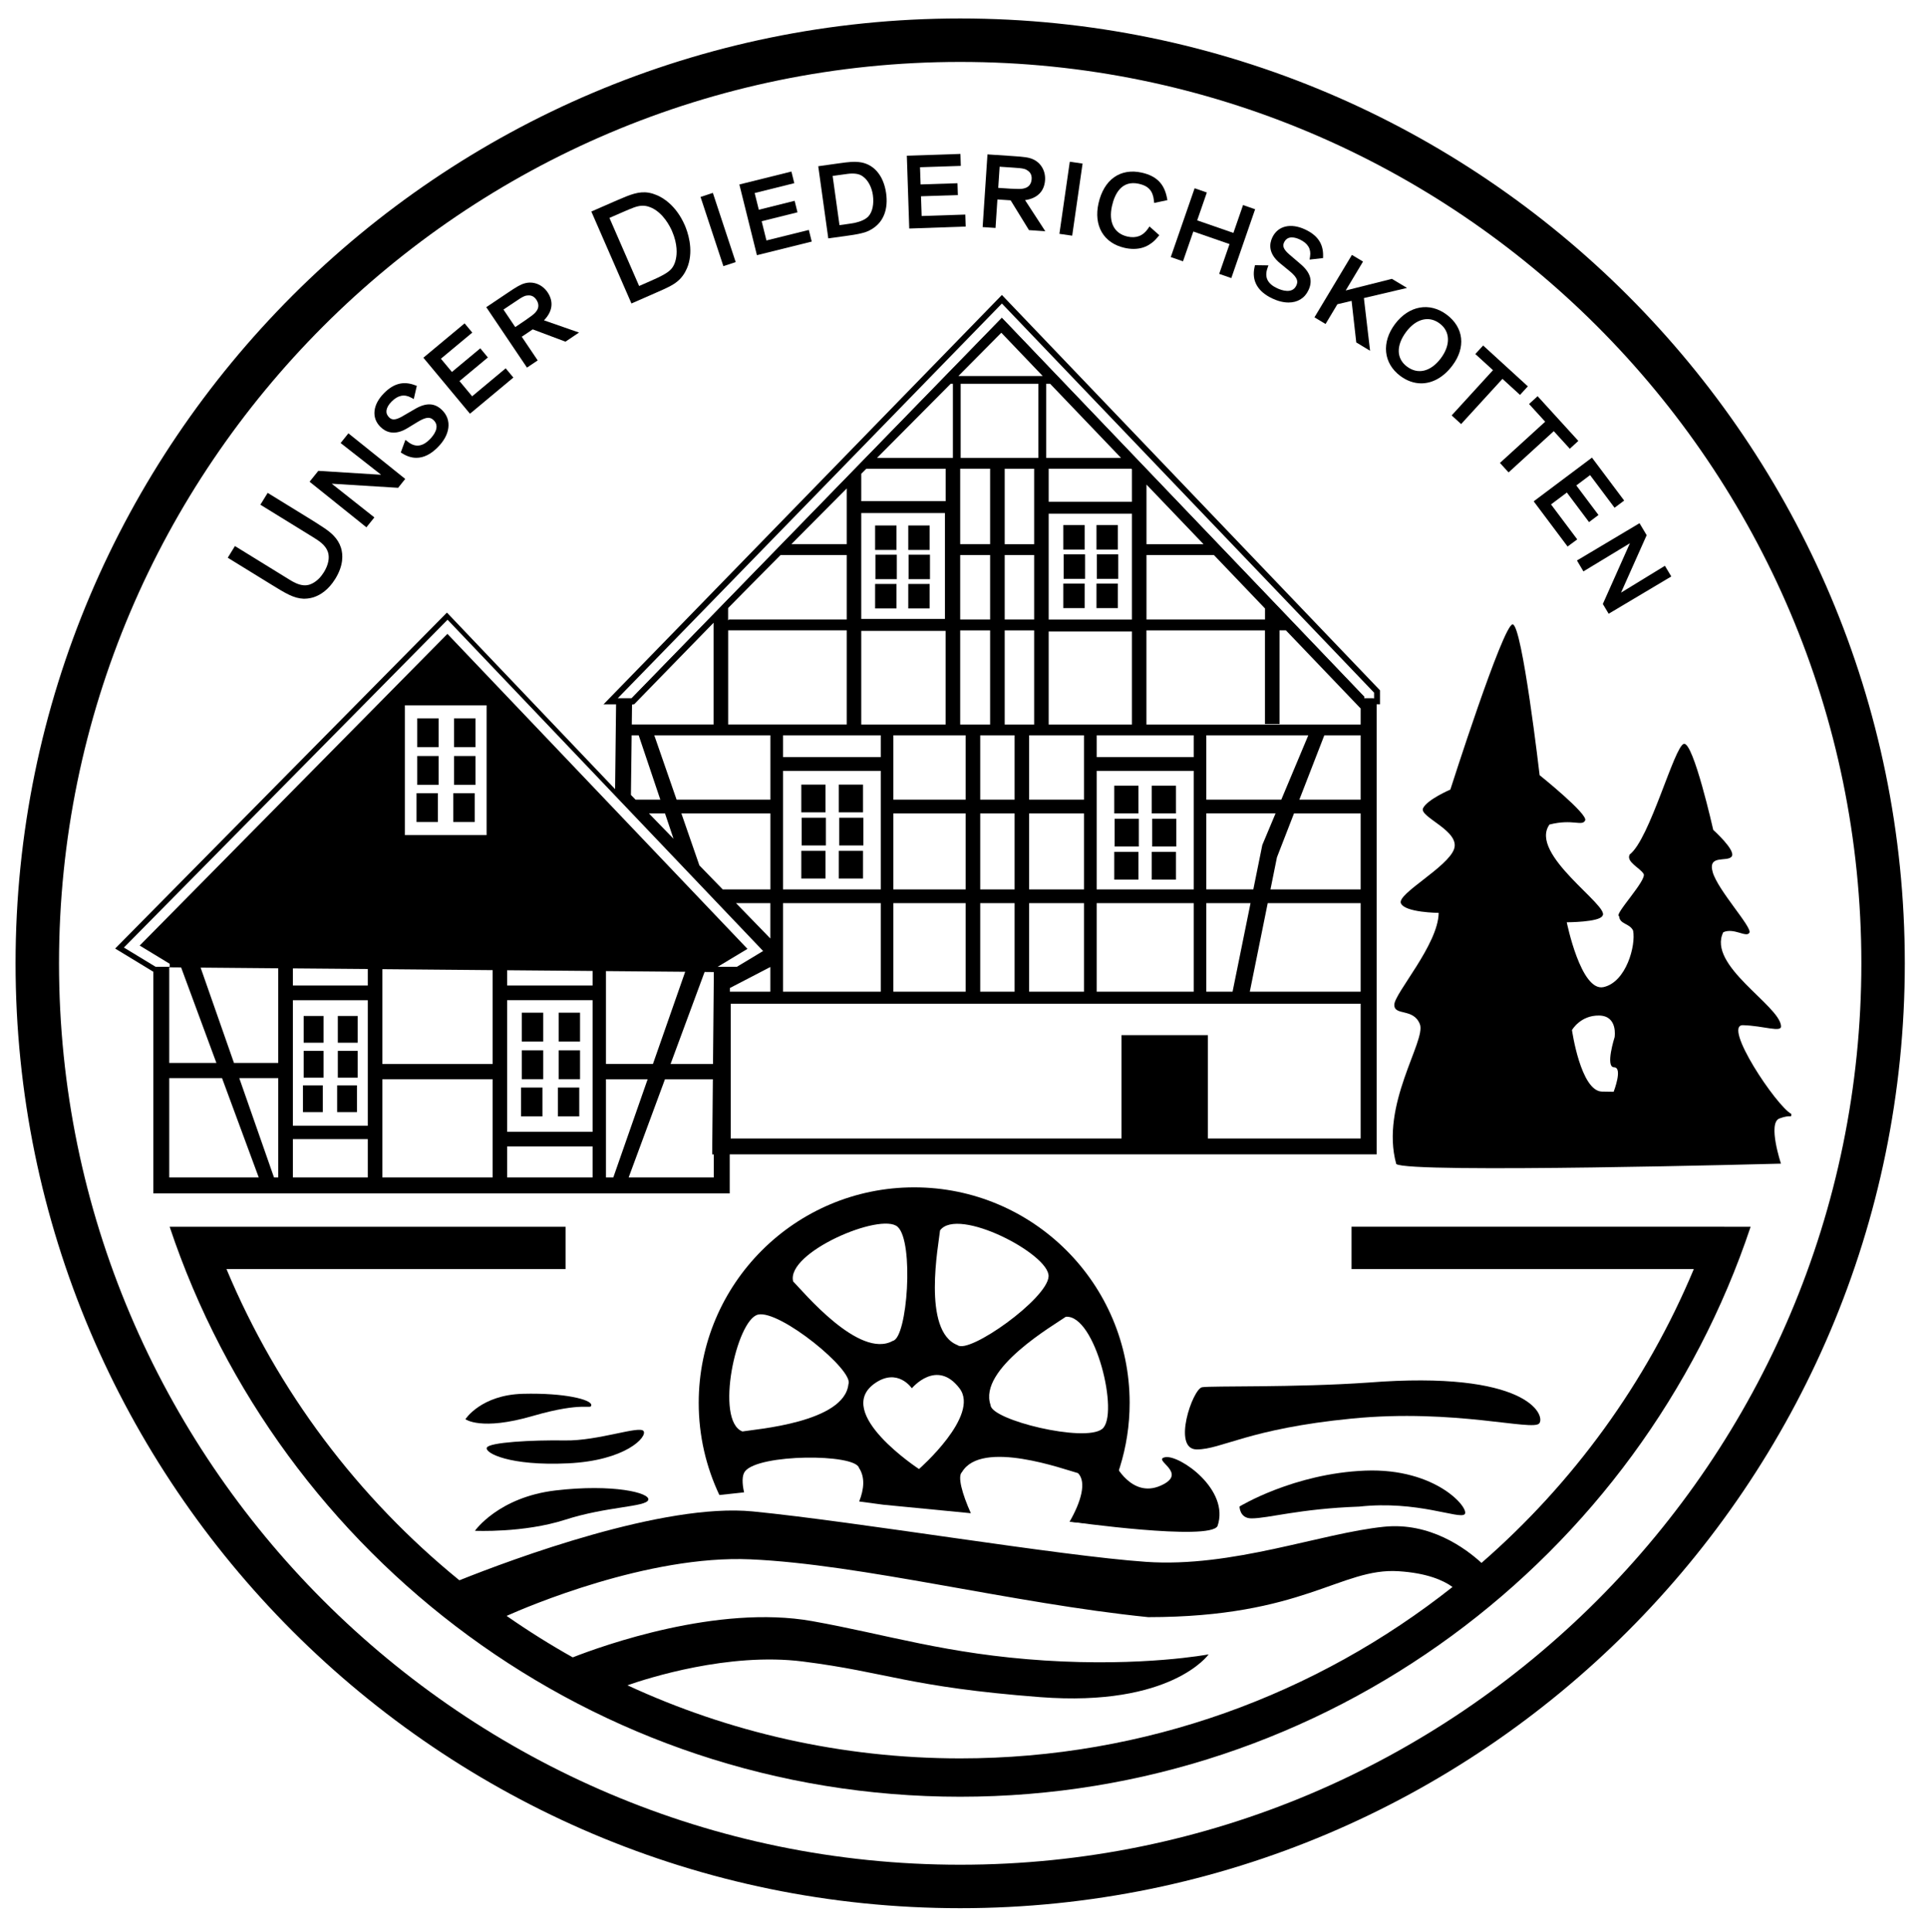 <?xml version="1.0" encoding="UTF-8" standalone="no"?>
<!DOCTYPE svg PUBLIC "-//W3C//DTD SVG 1.1//EN" "http://www.w3.org/Graphics/SVG/1.1/DTD/svg11.dtd">
<svg width="100%" height="100%" viewBox="0 0 399 400" version="1.1" xmlns="http://www.w3.org/2000/svg" xmlns:xlink="http://www.w3.org/1999/xlink" xml:space="preserve" xmlns:serif="http://www.serif.com/" style="fill-rule:evenodd;clip-rule:evenodd;stroke-linejoin:round;stroke-miterlimit:2;">
    <g id="ArtBoard1" transform="matrix(1.068,0,0,0.983,-106.802,-127.833)">
        <rect x="100" y="130" width="372.75" height="406.52" style="fill:none;"/>
        <g id="Ebene_2" transform="matrix(0.936,0,0,1.017,26.801,-13.736)">
            <g>
                <g>
                    <path d="M141.2,265.36L141.13,265.36C139.04,265.29 137.37,264.25 134.33,262.38L125.38,256.87L126.87,254.45L138.21,261.44C138.98,261.92 140.01,262.48 141.06,262.57C142.08,262.67 142.83,262.24 143.11,262.08C143.97,261.58 144.67,260.87 145.3,259.86C146.22,258.36 146.52,256.88 146.13,255.69C145.63,254.21 144.26,253.36 142.93,252.54L132.14,245.89L133.65,243.44L141.73,248.41C142.92,249.14 144.05,249.84 145.2,250.61C146.7,251.6 148.18,252.79 148.83,254.79C149.26,256.17 149.41,258.4 147.65,261.25C146.23,263.55 144.57,264.54 143.43,264.96C143.02,265.12 142.19,265.36 141.2,265.36Z" style="fill-rule:nonzero;"/>
                </g>
                <g>
                    <path d="M154.1,250.57L142.33,241.13L144.14,238.88L157.15,239.69L148.76,233.12L150.37,231.11L162.14,240.55L160.67,242.39L146.92,241.54L155.75,248.52L154.1,250.57Z" style="fill-rule:nonzero;"/>
                </g>
                <g>
                    <path d="M164.45,236.18C163.49,236.18 162.52,235.88 161.57,235.29L161.22,235.07L162.18,232.46L162.72,232.88C164.23,234.06 165.71,233.89 167.24,232.34C167.95,231.62 169.45,229.8 168.05,228.41C167.38,227.75 166.63,227.59 164.76,228.72L162.59,230.04C159.87,231.7 158.05,230.81 157.01,229.78C156.06,228.85 155.64,227.68 155.79,226.42C155.93,225.2 156.61,223.94 157.75,222.79C159.74,220.78 161.77,220.25 164.13,221.13L164.54,221.28L163.91,224.01L163.33,223.7C161.95,222.95 160.6,223.23 159.32,224.53C158.7,225.15 158.34,225.79 158.26,226.36C158.19,226.89 158.37,227.38 158.8,227.8C159.33,228.32 160,228.49 161.56,227.58L164.14,226.08C166.46,224.72 168.26,224.79 169.79,226.31C170.8,227.31 171.25,228.58 171.07,229.98C170.9,231.33 170.15,232.71 168.9,233.97C167.47,235.44 165.96,236.18 164.45,236.18Z" style="fill-rule:nonzero;"/>
                </g>
                <g>
                    <path d="M175.55,227.05L165.9,215.45L174.44,208.34L176.03,210.25L169.53,215.66L171.81,218.4L177.69,213.51L179.26,215.4L173.38,220.29L176,223.44L182.95,217.65L184.54,219.56L175.55,227.05Z" style="fill-rule:nonzero;"/>
                </g>
                <g>
                    <path d="M187.36,217.5L178.93,204.99L183.32,202.04C185.23,200.75 186.07,200.26 186.96,200.03C188.72,199.57 190.55,200.31 191.63,201.91C192.93,203.85 192.66,205.88 190.88,207.71L198.14,210.24L195.33,212.13L188.55,209.58L186.28,211.11L189.58,216.01L187.36,217.5ZM182.49,205.48L184.93,209.11L187.05,207.68C187.19,207.59 187.43,207.42 187.78,207.16C188.74,206.48 189.02,206.24 189.34,205.78C189.86,205.07 189.84,204.24 189.3,203.44C188.91,202.86 188.37,202.54 187.76,202.55C187.33,202.55 187.03,202.61 186.78,202.73C186.23,202.97 185.86,203.22 184.63,204.05L182.49,205.48Z" style="fill-rule:nonzero;"/>
                </g>
                <g>
                    <path d="M209,204.22L200.69,185.18L206,182.86C206.65,182.58 207.27,182.31 207.93,182.05C210.28,181.13 211.98,180.82 214.28,181.8C215.4,182.27 218.21,183.82 220.04,188C220.63,189.36 221.89,192.91 220.71,196.38C220.49,197.03 219.97,198.25 218.97,199.24C217.89,200.3 216.65,200.87 214.18,201.95L209,204.22ZM204.44,186.5L210.59,200.6L212.85,199.61C215.09,198.63 216.52,197.91 217.25,197.07C217.96,196.27 218.18,195.17 218.23,194.86C218.39,194.08 218.62,192.03 217.4,189.22C216.94,188.18 215.63,185.63 213.32,184.48L213.31,184.48C212.9,184.27 212.08,183.93 211.13,183.98C210.06,184.05 209.16,184.45 207.17,185.31L204.44,186.5Z" style="fill-rule:nonzero;"/>
                </g>
                <g>
                    <path d="M228.04,196.49L223.31,182.16L225.86,181.32L230.59,195.65L228.04,196.49Z" style="fill-rule:nonzero;"/>
                </g>
                <g>
                    <path d="M234.99,194.22L231.35,179.58L242.13,176.9L242.73,179.31L234.52,181.35L235.38,184.81L242.8,182.96L243.39,185.34L235.97,187.19L236.96,191.17L245.74,188.99L246.34,191.4L234.99,194.22Z" style="fill-rule:nonzero;"/>
                </g>
                <g>
                    <path d="M249.77,190.74L247.69,175.8L252.04,175.19C254.18,174.89 254.97,174.84 256.04,174.93C259.09,175.21 261.22,177.63 261.75,181.39C262.2,184.59 261.27,187.14 259.14,188.59C258.62,188.96 258.02,189.26 257.37,189.48C256.44,189.75 255.71,189.92 253.81,190.18L249.77,190.74ZM250.67,177.81L252.09,188L253.45,187.81C254.17,187.71 254.74,187.63 255.19,187.54C256.55,187.24 257.5,186.8 258.08,186.18C258.92,185.27 259.26,183.63 259.01,181.78C258.78,180.15 258,178.67 256.96,177.94L256.95,177.93C256.56,177.63 256.1,177.45 255.56,177.37C255,177.29 254.4,177.3 253.78,177.38L250.67,177.81Z" style="fill-rule:nonzero;"/>
                </g>
                <g>
                    <path d="M266.54,188.7L266.04,173.62L277.14,173.25L277.22,175.73L268.77,176.01L268.89,179.57L276.53,179.32L276.61,181.77L268.97,182.02L269.11,186.11L278.15,185.81L278.23,188.29L266.54,188.7Z" style="fill-rule:nonzero;"/>
                </g>
                <g>
                    <path d="M294.72,189.26L291.34,189.03L287.54,182.86L284.8,182.68L284.41,188.58L281.74,188.4L282.74,173.35L288.02,173.7C290.32,173.85 291.29,173.97 292.13,174.34C293.8,175.06 294.8,176.76 294.67,178.69C294.51,181.02 293.05,182.46 290.53,182.82L294.72,189.26ZM284.97,180.28L287.52,180.45C287.68,180.46 287.98,180.48 288.41,180.48C289.59,180.53 289.95,180.51 290.49,180.34C291.33,180.1 291.83,179.43 291.89,178.46C291.94,177.76 291.7,177.18 291.22,176.81C290.88,176.55 290.61,176.41 290.34,176.35C289.75,176.2 289.3,176.17 287.81,176.07L285.26,175.9L284.97,180.28Z" style="fill-rule:nonzero;"/>
                </g>
                <g>
                    <path d="M300.29,190.18L297.64,189.8L299.79,174.87L302.44,175.25L300.29,190.18Z" style="fill-rule:nonzero;"/>
                </g>
                <g>
                    <path d="M313.01,192.92C312.41,192.92 311.79,192.85 311.13,192.7C309.01,192.22 307.38,191.1 306.42,189.46C305.47,187.83 305.23,185.76 305.74,183.49C306.28,181.08 307.39,179.21 308.95,178.1C310.53,176.97 312.52,176.64 314.71,177.13C317.74,177.81 319.35,179.42 319.92,182.34L320.01,182.82L317.27,183.4L317.21,182.85C317,180.9 316.08,179.88 314.13,179.44C310.54,178.63 309.1,181.5 308.53,184.04C307.78,187.38 308.98,189.74 311.73,190.36C313.55,190.77 314.97,190.22 315.98,188.74L316.3,188.27L318.33,190.08L318.02,190.45C317.41,191.18 317.14,191.41 316.65,191.76C315.61,192.54 314.39,192.92 313.01,192.92Z" style="fill-rule:nonzero;"/>
                </g>
                <g>
                    <path d="M333.25,198.96L330.74,198.09L332.88,191.92L325.38,189.32L323.24,195.49L320.71,194.61L325.65,180.36L328.18,181.24L326.18,187.01L333.68,189.61L335.68,183.84L338.18,184.71L333.25,198.96Z" style="fill-rule:nonzero;"/>
                </g>
                <g>
                    <path d="M345.11,204.02C344.07,204.02 342.93,203.75 341.73,203.18C338.7,201.75 337.43,199.51 338.06,196.69L338.15,196.29L340.93,196.33L340.71,196.98C340.1,198.8 340.76,200.14 342.73,201.06C343.65,201.49 345.87,202.3 346.71,200.51C347.11,199.66 347.01,198.9 345.32,197.51L343.35,195.9C340.88,193.88 341.11,191.88 341.74,190.55C342.88,188.14 345.56,187.49 348.57,188.91C351.13,190.12 352.31,191.86 352.26,194.38L352.25,194.82L349.46,195.13L349.56,194.48C349.81,192.93 349.09,191.75 347.44,190.97C346.53,190.54 344.9,190.05 344.18,191.57C343.86,192.24 343.93,192.93 345.3,194.1L347.57,196.04C349.63,197.78 350.16,199.5 349.24,201.44C348.46,203.14 346.96,204.02 345.11,204.02Z" style="fill-rule:nonzero;"/>
                </g>
                <g>
                    <path d="M361.99,214.01L359.13,212.29L358.16,203.68L355.22,204.38L352.77,208.47L350.47,207.09L358.23,194.16L360.53,195.54L356.94,201.53L366.51,199.12L369.64,201L360.71,203.1L361.99,214.01Z" style="fill-rule:nonzero;"/>
                </g>
                <g>
                    <path d="M372.59,220.76C371.11,220.76 369.62,220.25 368.23,219.21C364.74,216.59 364.31,212.27 367.16,208.47C370.03,204.66 374.33,203.88 377.88,206.55C381.4,209.2 381.86,213.32 379.05,217.06C377.23,219.49 374.92,220.76 372.59,220.76ZM373.85,207.46C373.55,207.46 373.24,207.5 372.93,207.57C371.69,207.86 370.49,208.73 369.47,210.09C368.42,211.49 367.89,212.9 367.93,214.18C367.97,215.41 368.56,216.49 369.64,217.29C370.74,218.12 371.96,218.4 373.16,218.12C374.4,217.83 375.61,216.95 376.64,215.58C377.66,214.22 378.17,212.82 378.12,211.52C378.07,210.26 377.49,209.18 376.44,208.39C375.63,207.77 374.75,207.46 373.85,207.46Z" style="fill-rule:nonzero;"/>
                </g>
                <g>
                    <path d="M380.85,229.19L378.89,227.4L387.45,218.03L383.79,214.69L385.41,212.92L394.67,221.38L393.05,223.15L389.41,219.83L380.85,229.19Z" style="fill-rule:nonzero;"/>
                </g>
                <g>
                    <path d="M390.68,239.2L388.89,237.24L398.26,228.7L394.92,225.04L396.69,223.42L405.13,232.68L403.36,234.3L400.04,230.66L390.68,239.2Z" style="fill-rule:nonzero;"/>
                </g>
                <g>
                    <path d="M402.9,254.55L395.88,245.19L407.95,236.14L414.62,245.03L412.63,246.52L407.56,239.76L404.71,241.9L409.3,248.02L407.34,249.49L402.75,243.37L399.47,245.83L404.9,253.07L402.9,254.55Z" style="fill-rule:nonzero;"/>
                </g>
                <g>
                    <path d="M411.41,268.47L410.2,266.45L415.81,253.87L406.18,259.7L404.84,257.44L417.8,249.72L419.28,252.2L413.97,264.1L423.06,258.54L424.38,260.75L411.41,268.47Z" style="fill-rule:nonzero;"/>
                </g>
            </g>
            <path d="M277.09,536.52C169.2,536.52 81.43,448.75 81.43,340.86C81.43,232.97 169.2,145.2 277.09,145.2C384.98,145.2 472.75,232.97 472.75,340.86C472.75,448.75 384.97,536.52 277.09,536.52ZM277.09,154.2C174.17,154.2 90.43,237.93 90.43,340.86C90.43,443.79 174.16,527.52 277.09,527.52C380.02,527.52 463.75,443.79 463.75,340.86C463.75,237.93 380.01,154.2 277.09,154.2Z" style="fill-rule:nonzero;"/>
        </g>
        <g id="Kotten" transform="matrix(0.936,0,0,1.017,26.801,-13.736)">
            <path d="M435.35,395.41L358.15,395.41L358.15,404.17L429.05,404.17C419.21,427.71 404.04,448.5 385.07,465.02C381.71,461.94 374.37,456.57 364.9,457.53C351.78,458.86 333.53,466.04 315.58,464.8C297.63,463.56 255.7,456.48 234.14,454.36C215.7,452.54 184.32,464.24 173.36,468.62C152.4,451.56 135.69,429.46 125.12,404.18L195.35,404.18L195.35,395.42L113.35,395.42C136.23,463.92 200.98,513.44 277.08,513.44C353.18,513.44 417.93,463.92 440.81,395.42L435.35,395.42L435.35,395.41ZM208.17,490.36C212.3,488.91 229.14,483.5 244.45,485.43C262.06,487.65 266.33,490.71 293.63,492.81C320.88,494.9 328.55,483.96 328.55,483.96C328.55,483.96 314.97,486.54 294.61,485.23C274.25,483.92 261.95,479.84 246.41,477.07C226.87,473.59 202.96,482.18 196.84,484.58C192.13,481.94 187.56,479.07 183.14,475.99C187.21,474.17 212.42,463.35 233.62,464.28C256.76,465.3 287.9,473.4 316.03,476.25C348.24,476.25 355.95,465.97 367.89,466.74C373.69,467.11 377.1,468.58 379.07,470C351.01,492.22 315.56,505.5 277.07,505.5C252.49,505.49 229.14,500.07 208.17,490.36Z"/>
            <path d="M300.1,456.5C300.1,456.5 328.76,460.53 330.39,457.39C333.01,449.84 322.5,442.59 319.57,443.13C316.64,443.66 324.62,446.38 318.59,449.03C312.56,451.68 309.09,444.45 309.09,444.45L300.1,456.5"/>
            <path d="M327.21,428.64C325.24,428.95 320.93,441.52 326.09,441.52C331.25,441.52 336.79,437.23 358.2,435.13C379.61,433.03 395.78,437.82 397.05,436.11C398.32,434.4 394.55,425.09 361.57,427.68C346.45,428.73 329.17,428.32 327.21,428.64Z"/>
            <path d="M334.95,453.34C334.95,453.34 346.14,446.5 360.97,445.91C375.8,445.33 382.73,453.87 381.57,454.95C380.41,456.03 371.74,452.04 359.75,453.36C347.25,453.81 340.95,455.8 337.42,455.8C334.95,455.8 334.95,453.34 334.95,453.34Z" style="fill-rule:nonzero;"/>
            <path d="M412.44,367.46L410.03,367.42C405.61,367.34 403.81,354.68 403.81,354.68C403.81,354.68 405.54,351.6 409.45,351.67C413.36,351.74 412.64,356.15 412.64,356.15C412.64,356.15 410.66,362.35 412.53,362.39C414.4,362.42 412.44,367.46 412.44,367.46ZM367.41,382.41C369.7,384.42 447.1,382.34 447.1,382.34C447.1,382.34 444.3,373.93 446.77,372.99C449.25,372.05 449.23,373.03 449.25,372.05C446.11,370.38 434.91,353.55 439.24,353.67C443.57,353.79 447.31,355.29 447.11,353.81C446.74,349.52 431.76,341.27 435.15,334.42C437.38,333.43 439.93,335.62 440.56,334.52C441.19,333.42 434.04,325.76 432.96,321.98C431.88,318.2 436.06,319.99 436.91,318.71C437.76,317.43 433.07,313.23 433.07,313.23C433.07,313.23 428.96,294.96 426.99,295.41C425.01,295.87 419.93,315.16 415.76,318.33C414.98,319.85 417.86,321.07 418.64,322.32C419.42,323.57 412.36,330.91 413.57,331.08C413.69,332.83 415.73,332.52 416.47,334.08C417.07,337.13 415.06,344.72 410.36,345.78C405.66,346.84 402.73,332.36 402.73,332.36C402.73,332.36 409.52,332.35 410.13,331.01C411.81,329.07 394.76,318.25 399.15,312.12C404,310.89 405.89,312.56 406.54,311.27C407.19,309.98 397.11,301.9 397.11,301.9C397.11,301.9 393.49,270.7 391.52,270.67C389.55,270.64 378.62,304.88 378.62,304.88C378.62,304.88 373.81,306.95 372.96,308.75C372.11,310.56 380.7,313.41 379.39,317.19C378.08,320.96 367.58,326.46 368.37,328.41C369.16,330.36 376.2,330.41 376.2,330.41C376.12,336.98 367.05,347.05 367.01,349.43C366.97,351.81 370.97,350.05 372.31,353.47C373.64,356.89 364.03,370.17 367.41,382.41Z" style="fill-rule:nonzero;"/>
            <path d="M232.33,450.41C231.89,448.47 231.89,446.89 232.51,446.07C235.33,442.41 255.32,442.38 256.13,445.34C257.41,447.28 257.18,449.74 256.17,452.3L261.17,452.97L279.3,454.73C277.49,450.71 276.5,447.07 277.46,446.22C281.51,439.35 298.81,445.72 301.5,446.43C303.32,448.29 302.1,452.42 299.74,456.51L304.45,456.91L304.49,456.94C309.35,449.8 312.19,441.17 312.19,431.88C312.19,407.23 292.21,387.25 267.56,387.25C242.91,387.25 222.93,407.23 222.93,431.88C222.93,438.71 224.47,445.17 227.21,450.96L232.33,450.41ZM306.5,437.28C302.89,440.16 283.47,435.42 283.39,432.35C280.71,424.84 296.71,415.66 298.97,414.05C305.13,413.57 310.11,434.4 306.5,437.28ZM272.92,396.16C276.59,391.19 295.59,401.07 295.4,405.68C295.21,410.29 278.91,421.87 276.54,419.92C269.11,417.03 272.65,398.93 272.92,396.16ZM267.08,428.86C267.08,428.86 272.22,422.64 276.96,428.88C281.24,434.51 268.56,445.58 268.56,445.58C268.56,445.58 250.68,433.9 259.44,427.81C264.16,424.53 267.08,428.86 267.08,428.86ZM264.13,395.42C267.57,398.5 266.16,418.44 263.15,419.03C256.19,422.93 244.46,408.7 242.49,406.73C240.98,400.74 260.68,392.34 264.13,395.42ZM235.22,413.6C239.72,412.56 255.2,425.21 253.94,428.01C253.11,435.94 234.73,437.33 231.98,437.8C226.22,435.58 230.72,414.64 235.22,413.6Z" style="fill-rule:nonzero;"/>
            <path d="M174.61,435.26C174.61,435.26 177.83,430.22 186.55,430C195.27,429.78 200.68,431.22 200.68,432.31C200.68,433.4 199.32,431.47 188.56,434.59C177.8,437.72 174.61,435.26 174.61,435.26Z"/>
            <path d="M179.04,441.16C179.47,440.04 188.45,439.55 195.27,439.66C202.09,439.77 210.65,436.55 211.5,437.71C212.35,438.87 207.87,443.84 195.84,444.4C183.81,444.97 178.61,442.28 179.04,441.16Z"/>
            <path d="M176.58,458.37C176.58,458.37 181.45,451.4 193.3,450.01C205.15,448.62 212.97,450.5 212.48,451.98C211.99,453.46 203.89,453.3 195.27,456.08C186.64,458.85 176.58,458.37 176.58,458.37Z"/>
        </g>
        <g id="Ebene_7" transform="matrix(0.936,0,0,1.017,26.801,-13.736)">
            <g>
                <rect x="259.47" y="250.19" width="4.43" height="5.07"/>
                <rect x="259.53" y="256.24" width="4.43" height="5.07"/>
                <rect x="259.47" y="262.3" width="4.43" height="5.07"/>
                <rect x="266.34" y="250.19" width="4.43" height="5.07"/>
                <rect x="266.4" y="256.24" width="4.43" height="5.07"/>
                <rect x="266.34" y="262.3" width="4.43" height="5.07"/>
                <rect x="298.45" y="250.11" width="4.43" height="5.07"/>
                <rect x="298.52" y="256.17" width="4.43" height="5.07"/>
                <rect x="298.45" y="262.23" width="4.43" height="5.07"/>
                <rect x="305.32" y="250.11" width="4.43" height="5.07"/>
                <rect x="305.39" y="256.17" width="4.43" height="5.07"/>
                <rect x="305.32" y="262.23" width="4.43" height="5.07"/>
                <rect x="244.18" y="303.85" width="5.01" height="5.74"/>
                <rect x="244.26" y="310.71" width="5.01" height="5.74"/>
                <rect x="244.18" y="317.56" width="5.01" height="5.74"/>
                <rect x="251.95" y="303.85" width="5.01" height="5.74"/>
                <rect x="252.03" y="310.71" width="5.01" height="5.74"/>
                <rect x="251.95" y="317.56" width="5.01" height="5.74"/>
                <rect x="309" y="304.08" width="5.01" height="5.74"/>
                <rect x="309.08" y="310.93" width="5.01" height="5.74"/>
                <rect x="309" y="317.78" width="5.01" height="5.74"/>
                <rect x="316.77" y="304.08" width="5.01" height="5.74"/>
                <rect x="316.85" y="310.93" width="5.01" height="5.74"/>
                <rect x="316.77" y="317.78" width="5.01" height="5.74"/>
                <rect x="141.11" y="351.76" width="4.11" height="5.54"/>
                <rect x="148.18" y="351.76" width="4.11" height="5.54"/>
                <rect x="141.11" y="358.99" width="4.11" height="5.54"/>
                <rect x="148.18" y="358.99" width="4.11" height="5.54"/>
                <rect x="140.96" y="366.13" width="4.11" height="5.54"/>
                <rect x="148.04" y="366.13" width="4.11" height="5.54"/>
                <rect x="186.29" y="351.08" width="4.43" height="5.97"/>
                <rect x="193.92" y="351.08" width="4.43" height="5.97"/>
                <rect x="186.29" y="358.88" width="4.43" height="5.97"/>
                <rect x="193.92" y="358.88" width="4.43" height="5.97"/>
                <rect x="186.13" y="366.58" width="4.43" height="5.97"/>
                <rect x="193.76" y="366.58" width="4.43" height="5.97"/>
                <rect x="164.63" y="290.13" width="4.43" height="5.97"/>
                <rect x="172.26" y="290.13" width="4.43" height="5.97"/>
                <rect x="164.63" y="297.93" width="4.43" height="5.97"/>
                <rect x="172.26" y="297.93" width="4.43" height="5.97"/>
                <rect x="164.48" y="305.63" width="4.43" height="5.97"/>
                <rect x="172.1" y="305.63" width="4.43" height="5.97"/>
                <path d="M205.83,285.91L205.61,304.79L170.78,268.23L102.06,337.8L109.96,342.6L109.96,388.5L229.35,388.5L229.35,380.42L363.35,380.42L363.35,286.76L362.6,285.98L360.76,285.98L360.76,285.64L285.72,207.2L209.03,285.98L206.15,285.98M315.68,241.72L327.5,254.07L315.68,254.07L315.68,241.72ZM315.68,256.31L329.64,256.31L340.23,267.38L340.23,269.66L315.68,269.66L315.68,256.31ZM312.66,238.56L312.66,245.27L295.42,245.27L295.42,238.44L312.55,238.44L312.66,238.56ZM263.25,325.55L263.25,309.82L278.22,309.82L278.22,325.55L263.25,325.55ZM278.22,328.4L278.22,346.73L263.25,346.73L263.25,328.4L278.22,328.4ZM263.25,306.97L263.25,293.65L278.22,293.65L278.22,306.97L263.25,306.97ZM277.09,291.41L277.09,271.91L283.29,271.91L283.29,291.41L277.09,291.41ZM286.31,254.07L286.31,238.45L292.41,238.45L292.41,254.07L286.31,254.07ZM292.41,256.31L292.41,269.66L286.31,269.66L286.31,256.31L292.41,256.31ZM277.19,236.2L277.19,220.85L293.29,220.85L293.29,236.2L277.19,236.2ZM283.29,238.44L283.29,254.06L277.09,254.06L277.09,238.44L283.29,238.44ZM283.29,256.31L283.29,269.66L277.09,269.66L277.09,256.31L283.29,256.31ZM281.24,328.4L288.36,328.4L288.36,346.73L281.24,346.73L281.24,328.4ZM281.24,325.55L281.24,309.82L288.36,309.82L288.36,325.55L281.24,325.55ZM281.24,306.97L281.24,293.65L288.36,293.65L288.36,306.97L281.24,306.97ZM286.31,291.41L286.31,271.91L292.41,271.91L292.41,291.41L286.31,291.41ZM291.37,328.4L302.74,328.4L302.74,346.73L291.37,346.73L291.37,328.4ZM291.37,325.55L291.37,309.82L302.74,309.82L302.74,325.55L291.37,325.55ZM291.37,306.97L291.37,293.65L302.74,293.65L302.74,306.97L291.37,306.97ZM295.42,291.41L295.42,272.15L312.66,272.15L312.66,291.41L295.42,291.41ZM295.42,269.67L295.42,247.75L312.66,247.75L312.66,269.67L295.42,269.67ZM305.36,328.4L325.46,328.4L325.46,346.73L305.36,346.73L305.36,328.4ZM305.36,325.55L305.36,301.01L325.46,301.01L325.46,325.55L305.36,325.55ZM305.36,298.15L305.36,293.65L325.46,293.65L325.46,298.15L305.36,298.15ZM294.9,220.85L295.72,220.85L310.41,236.2L294.91,236.2L294.91,220.85L294.9,220.85ZM285.61,210.28L294.18,219.24L276.72,219.24L285.61,210.28ZM275.12,220.85L275.58,220.85L275.58,236.2L259.86,236.2L275.12,220.85ZM256.6,239.49L257.64,238.45L274.08,238.45L274.08,245.15L256.6,245.15L256.6,239.49ZM256.6,247.62L273.93,247.62L273.93,269.54L256.6,269.54L256.6,247.62ZM256.6,272.02L274.07,272.02L274.07,291.41L256.6,291.41L256.6,272.02ZM240.39,325.55L240.39,301.01L260.64,301.01L260.64,325.55L240.39,325.55ZM260.64,328.4L260.64,346.73L240.39,346.73L240.39,328.4L260.64,328.4ZM240.39,298.15L240.39,293.65L260.64,293.65L260.64,298.15L240.39,298.15ZM253.59,242.52L253.59,254.06L242.12,254.06L253.59,242.52ZM229.03,267.25L239.89,256.31L253.59,256.31L253.59,269.66L229.2,269.66L229.02,269.84L229.02,267.25L229.03,267.25ZM229.03,271.9L253.59,271.9L253.59,291.4L229.03,291.4L229.03,271.9ZM227.9,325.55L223.07,320.58L219.34,309.82L237.78,309.82L237.78,325.55L227.9,325.55ZM237.77,328.4L237.77,335.72L230.66,328.4L237.77,328.4ZM218.35,306.97L213.73,293.65L237.78,293.65L237.78,306.97L218.35,306.97ZM217.71,315.06L212.62,309.82L215.95,309.82L217.71,315.06ZM209.12,287.29L226.01,270.28L226.01,291.4L209.07,291.4L209.12,287.29ZM209.04,293.65L210.5,293.65L214.98,306.97L209.85,306.97L208.89,305.99L209.04,293.65ZM113.26,385.2L113.26,364.64L124.2,364.64L131.8,385.2L113.26,385.2ZM113.26,361.49L113.26,341.69L115.72,341.71L123.03,361.49L113.26,361.49ZM135.84,385.2L134.96,385.2L127.77,364.64L135.84,364.64L135.84,385.2ZM135.84,361.49L126.67,361.49L119.76,341.75L135.83,341.89L135.83,361.49L135.84,361.49ZM154.39,385.2L138.87,385.2L138.87,377.26L154.39,377.26L154.39,385.2ZM154.39,374.49L138.87,374.49L138.87,348.5L154.39,348.5L154.39,374.49ZM154.39,345.46L138.87,345.46L138.87,341.91L154.39,342.04L154.39,345.46ZM180.25,385.2L157.41,385.2L157.41,364.86L180.25,364.86L180.25,385.2ZM180.25,361.71L157.41,361.71L157.41,342.07L180.25,342.27L180.25,361.71ZM162.07,314.31L162.07,287.43L179,287.43L179,314.31L162.07,314.31ZM200.95,385.2L183.25,385.2L183.25,378.78L200.95,378.78L200.95,385.2ZM200.95,375.75L183.25,375.75L183.25,348.49L200.95,348.49L200.95,375.75ZM200.95,345.46L183.25,345.46L183.25,342.29L200.95,342.44L200.95,345.46ZM203.72,385.2L203.72,364.87L212.35,364.87L205.24,385.2L203.72,385.2ZM203.72,361.71L203.72,342.47L220.13,342.61L213.45,361.7L203.72,361.7L203.72,361.71ZM226.05,385.2L208.42,385.2L215.94,364.87L225.86,364.87L225.72,380.43L226.05,380.43L226.05,385.2ZM226.05,344.44L225.89,361.71L217.1,361.71L224.15,342.65L226.05,342.67L226.05,344.44ZM226.87,341.57L233.03,337.87L170.88,272.64L107.14,337.18L113.36,340.96L113.36,341.58L110.44,341.58L103.87,337.59L170.91,269.71L236.27,338.31L230.84,341.58L226.87,341.58L226.87,341.57ZM229.39,345.97L237.77,341.62L237.77,346.73L229.38,346.73L229.39,345.97ZM360.04,377.13L328.4,377.13L328.4,355.73L310.5,355.73L310.5,377.13L229.56,377.13L229.56,349.23L360.04,349.23L360.04,377.13ZM342.41,309.82L339.67,316.35L337.81,325.54L328.07,325.54L328.07,309.81L342.41,309.81L342.41,309.82ZM328.07,306.97L328.07,293.65L349.19,293.65L343.6,306.97L328.07,306.97ZM337.23,328.4L333.51,346.73L328.07,346.73L328.07,328.4L337.23,328.4ZM360.04,346.73L337.08,346.73L340.79,328.4L360.04,328.4L360.04,346.73ZM360.04,325.55L341.36,325.55L342.7,318.91L346.23,309.82L360.04,309.82L360.04,325.55ZM360.04,306.97L347.34,306.97L352.51,293.65L360.04,293.65L360.04,306.97ZM360.04,291.41L315.67,291.41L315.67,271.91L340.22,271.91L340.22,291.29L343.24,291.29L343.24,271.9L344.55,271.9L360.04,288.09L360.04,291.41Z" style="fill-rule:nonzero;"/>
                <path d="M364.06,287.22L359.52,287.22L359.52,286.14L285.71,208.99L209.55,287.23L203.21,287.23L285.73,202.46L364.05,284.33L364.05,287.22L364.06,287.22ZM360.76,285.98L362.82,285.98L362.82,284.81L285.73,204.23L206.15,285.98L209.03,285.98L285.72,207.2L360.76,285.64L360.76,285.98Z" style="fill-rule:nonzero;"/>
            </g>
        </g>
    </g>
</svg>
